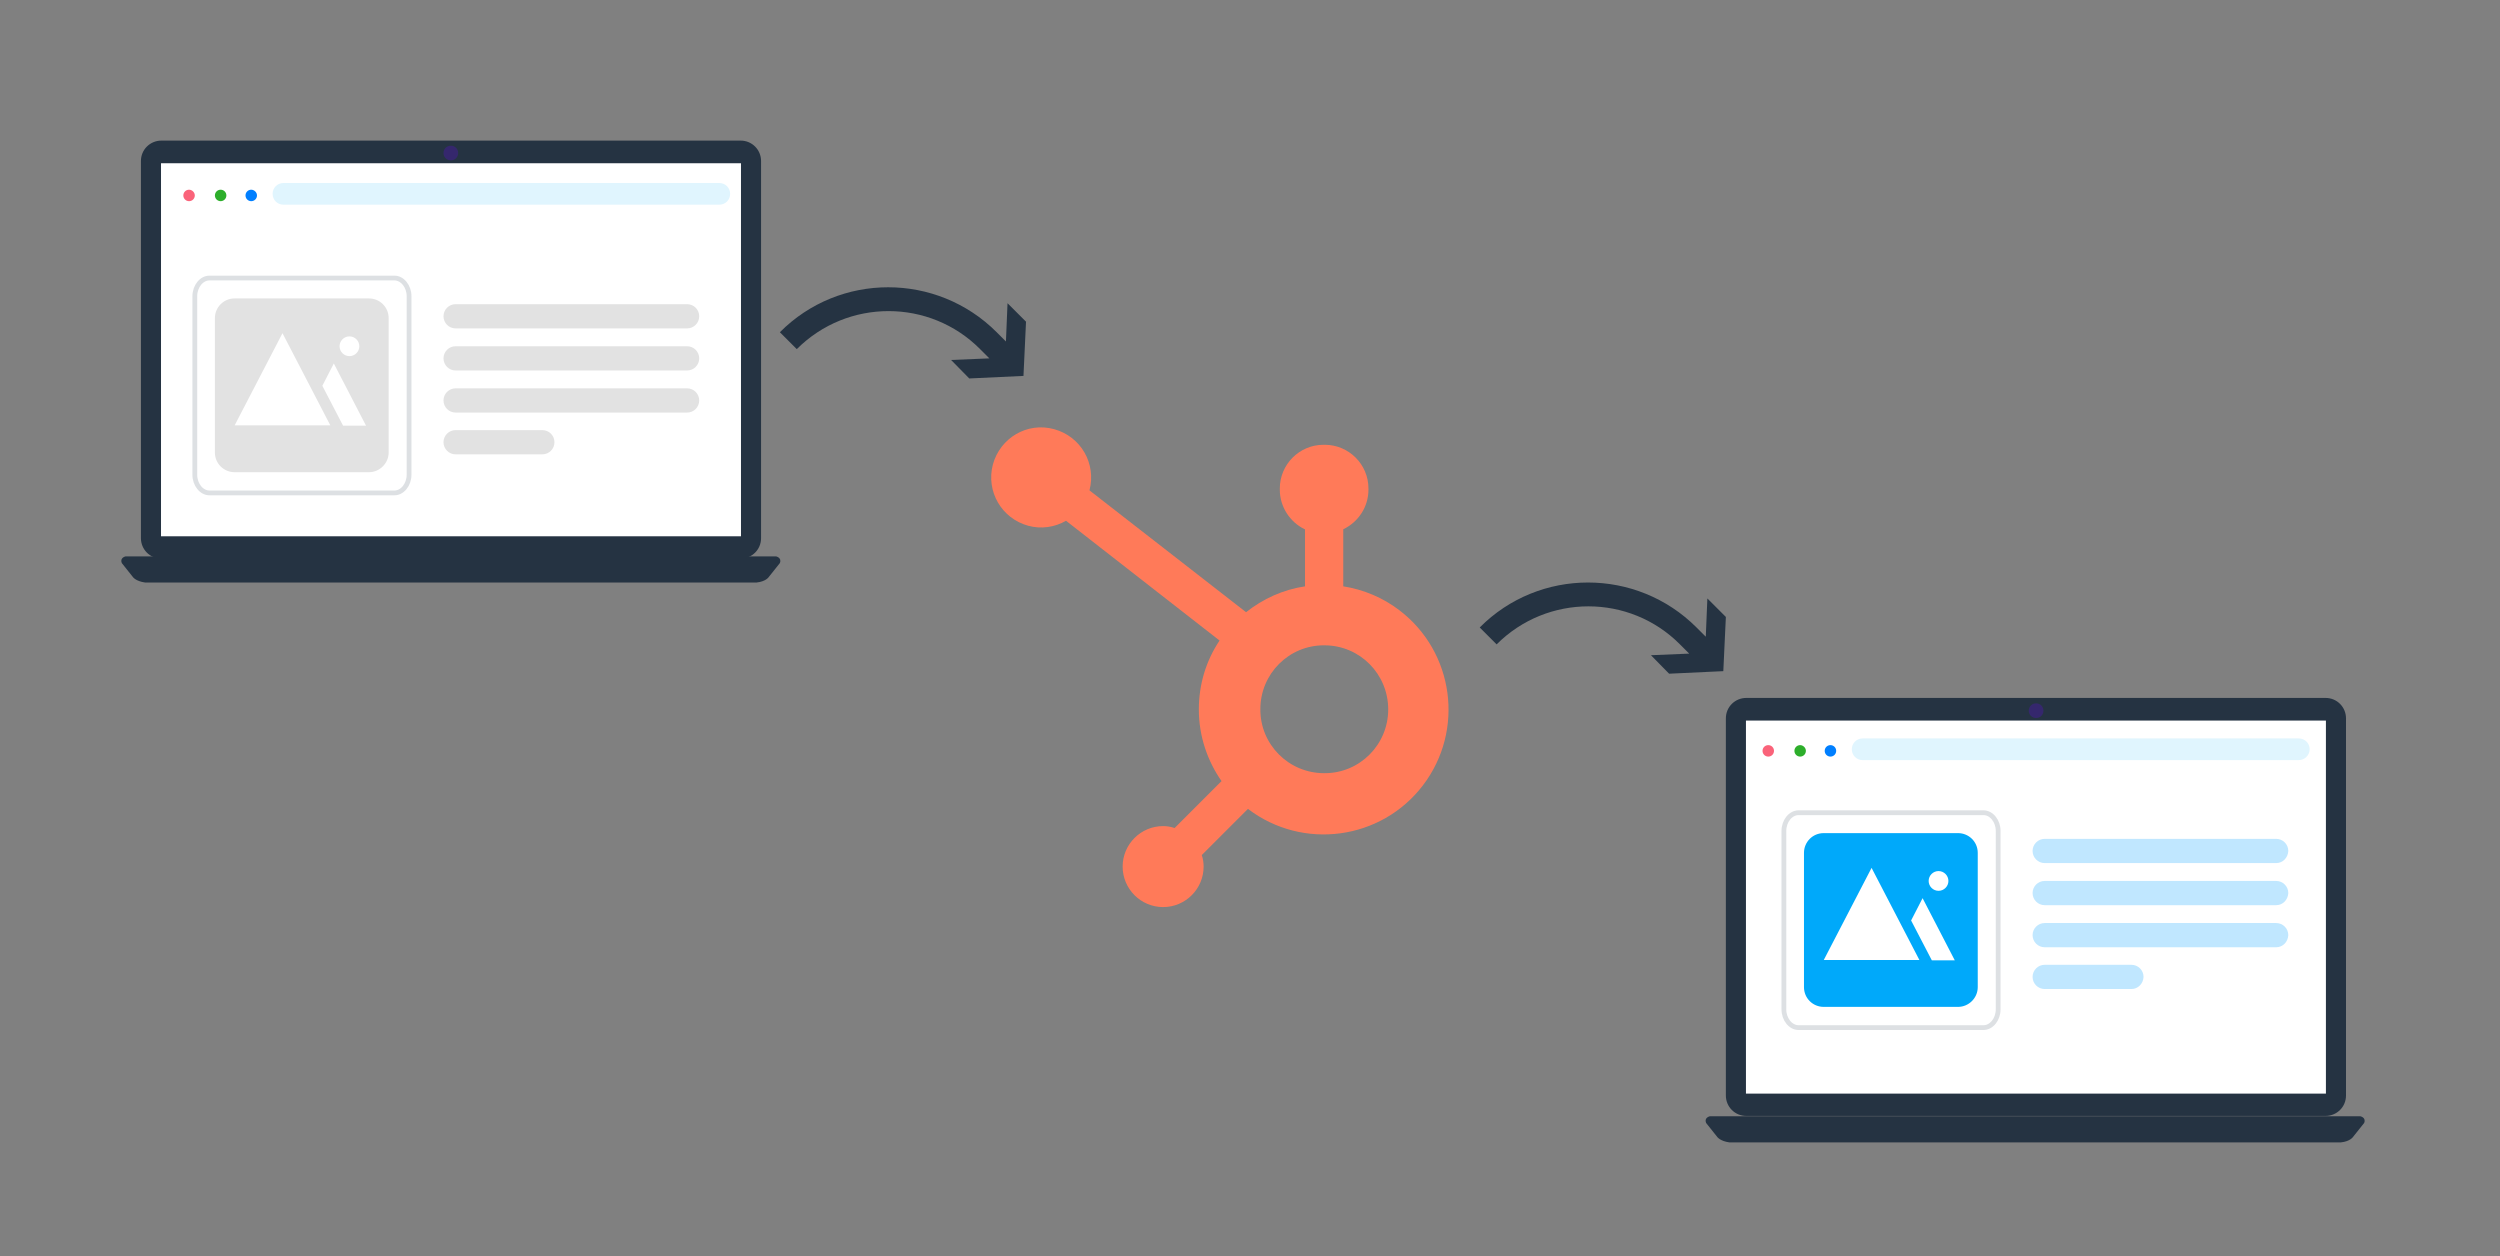 <?xml version="1.0" encoding="utf-8"?>
<!-- Generator: Adobe Illustrator 25.0.0, SVG Export Plug-In . SVG Version: 6.00 Build 0)  -->
<svg version="1.1" id="Layer_1" xmlns="http://www.w3.org/2000/svg" xmlns:xlink="http://www.w3.org/1999/xlink" x="0px" y="0px"
	 viewBox="0 0 784.1 394" style="enable-background:new 0 0 784.1 394;" xml:space="preserve">
<rect x="0" y="0" width="784.1" height="394" fill="#808080" stroke="none"/>
<style type="text/css">
	.st0{fill:#253342;}
	.st1{fill:#FFFFFF;}
	.st2{fill:#35276D;}
	.st3{fill:#FF7A59;}
	.st4{fill:#E0F5FE;}
	.st5{fill:#FA637A;}
	.st6{fill:#2DAE2B;}
	.st7{fill:#007FFF;}
	.st8{opacity:0.17;}
	.st9{fill:none;stroke:#33475B;stroke-width:1.5;stroke-miterlimit:10;}
	.st10{fill:#E2E2E2;}
	.st11{fill:#00A9FA;}
	.st12{fill:#C0E7FF;}
</style>
<g>
	<path class="st0" d="M735.8,343.6c0,3.6-2.9,6.4-6.4,6.4H547.7c-3.6,0-6.4-2.9-6.4-6.4V225.3c0-3.6,2.9-6.4,6.4-6.4h181.7
		c3.6,0,6.4,2.9,6.4,6.4V343.6z"/>
	<rect x="547.6" y="226" class="st1" width="181.9" height="117"/>
	<path class="st0" d="M542.4,358.3c-2.9-0.4-3.8-1.7-3.8-1.7l-3.5-4.4c-0.7-1.7,1.2-2.1,1.2-2.1h204c0,0,1.9,0.4,1.2,2.1l-3.5,4.4
		c0,0-0.9,1.4-3.8,1.7H542.4z"/>
	<path class="st2" d="M640.9,222.9c0,1.3-1,2.3-2.3,2.3s-2.3-1-2.3-2.3c0-1.3,1-2.3,2.3-2.3S640.9,221.6,640.9,222.9z"/>
</g>
<g>
	<path class="st0" d="M238.7,168.8c0,3.6-2.9,6.4-6.4,6.4H50.6c-3.6,0-6.4-2.9-6.4-6.4V50.5c0-3.6,2.9-6.4,6.4-6.4h181.7
		c3.6,0,6.4,2.9,6.4,6.4V168.8z"/>
	<rect x="50.5" y="51.2" class="st1" width="181.9" height="117"/>
	<path class="st2" d="M143.7,48c0,1.3-1,2.3-2.3,2.3c-1.3,0-2.3-1-2.3-2.3c0-1.3,1-2.3,2.3-2.3C142.7,45.7,143.7,46.7,143.7,48z"/>
	<path class="st0" d="M45.5,182.7c-2.9-0.4-3.8-1.7-3.8-1.7l-3.5-4.4c-0.7-1.7,1.2-2.1,1.2-2.1h204c0,0,1.9,0.4,1.2,2.1l-3.5,4.4
		c0,0-0.9,1.4-3.8,1.7H45.5z"/>
</g>
<path class="st3" d="M421.3,183.8v-17.8c4.8-2.3,7.9-7.1,7.9-12.4v-0.4c0-7.6-6.2-13.7-13.7-13.7h-0.4c-7.6,0-13.7,6.2-13.7,13.7
	v0.4c0,5.3,3.1,10.1,7.8,12.4l0.1,0v17.9c-6.8,1-13.2,3.9-18.6,8.2l0.1-0.1l-49.1-38.2c2.2-8.4-2.7-16.9-11.1-19.2
	s-16.9,2.7-19.2,11.1c-2.2,8.4,2.7,16.9,11.1,19.2c4,1.1,8.3,0.5,11.9-1.6l-0.1,0l48.2,37.6c-4.3,6.4-6.5,13.9-6.5,21.6
	c0,8.4,2.7,16.2,7.2,22.6l-0.1-0.1l-14.7,14.7c-1.2-0.4-2.4-0.6-3.6-0.6h0c-7,0-12.7,5.7-12.7,12.7c0,7,5.7,12.7,12.7,12.7
	c7,0,12.7-5.7,12.7-12.7c0,0,0,0,0,0c0-1.3-0.2-2.5-0.6-3.7l0,0.1l14.5-14.5c17.2,13.1,41.8,9.8,54.9-7.4
	c13.1-17.2,9.8-41.8-7.4-54.9c-5.1-3.9-11.2-6.5-17.6-7.5L421.3,183.8L421.3,183.8z M415.3,242.5c-11.1,0-20.1-9-20-20.1
	c0-11.1,9-20.1,20.1-20c11.1,0,20,9,20,20.1v0C435.4,233.6,426.4,242.6,415.3,242.5L415.3,242.5z"/>
<g>
	<path class="st4" d="M225.6,64.2H88.9c-1.9,0-3.4-1.5-3.4-3.4c0-1.9,1.5-3.4,3.4-3.4h136.7c1.9,0,3.4,1.5,3.4,3.4
		C229,62.7,227.5,64.2,225.6,64.2z"/>
	<path class="st5" d="M61.1,61.3c0,1-0.8,1.8-1.8,1.8c-1,0-1.8-0.8-1.8-1.8c0-1,0.8-1.8,1.8-1.8C60.2,59.5,61.1,60.3,61.1,61.3z"/>
	<path class="st6" d="M71,61.3c0,1-0.8,1.8-1.8,1.8c-1,0-1.8-0.8-1.8-1.8c0-1,0.8-1.8,1.8-1.8C70.2,59.5,71,60.3,71,61.3z"/>
	<path class="st7" d="M80.6,61.3c0,1-0.8,1.8-1.8,1.8c-1,0-1.8-0.8-1.8-1.8c0-1,0.8-1.8,1.8-1.8C79.7,59.5,80.6,60.3,80.6,61.3z"/>
</g>
<g>
	<path class="st4" d="M721,238.4H584.2c-1.9,0-3.4-1.5-3.4-3.4s1.5-3.4,3.4-3.4H721c1.9,0,3.4,1.5,3.4,3.4S722.8,238.4,721,238.4z"
		/>
	<path class="st5" d="M556.4,235.5c0,1-0.8,1.8-1.8,1.8s-1.8-0.8-1.8-1.8c0-1,0.8-1.8,1.8-1.8C555.6,233.7,556.4,234.5,556.4,235.5z
		"/>
	<path class="st6" d="M566.4,235.5c0,1-0.8,1.8-1.8,1.8c-1,0-1.8-0.8-1.8-1.8c0-1,0.8-1.8,1.8-1.8
		C565.5,233.7,566.4,234.5,566.4,235.5z"/>
	<path class="st7" d="M575.9,235.5c0,1-0.8,1.8-1.8,1.8c-1,0-1.8-0.8-1.8-1.8c0-1,0.8-1.8,1.8-1.8
		C575.1,233.7,575.9,234.5,575.9,235.5z"/>
</g>
<g>
	<g>
		<g>
			<g>
				<g>
					<path class="st1" d="M123.7,154.6h-58c-2.5,0-4.6-2.6-4.6-5.7v-56c0-3.1,2.1-5.7,4.6-5.7h58c2.5,0,4.6,2.6,4.6,5.7v56
						C128.3,152,126.2,154.6,123.7,154.6z"/>
				</g>
			</g>
		</g>
		<g class="st8">
			<g>
				<g>
					<path class="st9" d="M123.7,154.6h-58c-2.5,0-4.6-2.6-4.6-5.7v-56c0-3.1,2.1-5.7,4.6-5.7h58c2.5,0,4.6,2.6,4.6,5.7v56
						C128.3,152,126.2,154.6,123.7,154.6z"/>
				</g>
			</g>
		</g>
	</g>
	<g>
		<path class="st10" d="M115.7,148.1H73.6c-3.4,0-6.2-2.7-6.2-6.2V99.8c0-3.4,2.7-6.2,6.2-6.2h42.1c3.4,0,6.2,2.7,6.2,6.2v42.1
			C121.9,145.3,119.1,148.1,115.7,148.1z"/>
		<path class="st1" d="M88.6,104.5l-15,28.9h30L88.6,104.5z"/>
		<path class="st1" d="M104.7,114l-3.6,7l6.5,12.5h7.2L104.7,114z"/>
		<path class="st1" d="M112.7,108.6c0,1.7-1.4,3.1-3.1,3.1c-1.7,0-3.1-1.4-3.1-3.1c0-1.7,1.4-3.1,3.1-3.1
			C111.3,105.5,112.7,106.9,112.7,108.6z"/>
	</g>
</g>
<path class="st10" d="M215.5,116.2h-72.6c-2.1,0-3.8-1.7-3.8-3.8c0-2.1,1.7-3.8,3.8-3.8h72.6c2.1,0,3.8,1.7,3.8,3.8
	C219.3,114.5,217.6,116.2,215.5,116.2z"/>
<path class="st10" d="M215.5,129.4h-72.6c-2.1,0-3.8-1.7-3.8-3.8c0-2.1,1.7-3.8,3.8-3.8h72.6c2.1,0,3.8,1.7,3.8,3.8
	C219.3,127.7,217.6,129.4,215.5,129.4z"/>
<path class="st10" d="M215.5,103h-72.6c-2.1,0-3.8-1.7-3.8-3.8c0-2.1,1.7-3.8,3.8-3.8h72.6c2.1,0,3.8,1.7,3.8,3.8
	C219.3,101.3,217.6,103,215.5,103z"/>
<path class="st10" d="M170.1,142.5h-27.2c-2.1,0-3.8-1.7-3.8-3.8c0-2.1,1.7-3.8,3.8-3.8h27.2c2.1,0,3.8,1.7,3.8,3.8
	C173.9,140.8,172.2,142.5,170.1,142.5z"/>
<g>
	<g>
		<g>
			<g>
				<g>
					<path class="st1" d="M622.1,322.3h-58c-2.5,0-4.6-2.6-4.6-5.7v-56c0-3.1,2.1-5.7,4.6-5.7h58c2.5,0,4.6,2.6,4.6,5.7v56
						C626.7,319.7,624.6,322.3,622.1,322.3z"/>
				</g>
			</g>
		</g>
		<g class="st8">
			<g>
				<g>
					<path class="st9" d="M622.1,322.3h-58c-2.5,0-4.6-2.6-4.6-5.7v-56c0-3.1,2.1-5.7,4.6-5.7h58c2.5,0,4.6,2.6,4.6,5.7v56
						C626.7,319.7,624.6,322.3,622.1,322.3z"/>
				</g>
			</g>
		</g>
	</g>
	<g>
		<path class="st11" d="M614.1,315.8H572c-3.4,0-6.2-2.7-6.2-6.2v-42.1c0-3.4,2.7-6.2,6.2-6.2h42.1c3.4,0,6.2,2.7,6.2,6.2v42.1
			C620.3,313,617.5,315.8,614.1,315.8z"/>
		<path class="st1" d="M587,272.2l-15,28.9h30L587,272.2z"/>
		<path class="st1" d="M603,281.7l-3.6,7l6.5,12.5h7.2L603,281.7z"/>
		<path class="st1" d="M611.1,276.3c0,1.7-1.4,3.1-3.1,3.1c-1.7,0-3.1-1.4-3.1-3.1c0-1.7,1.4-3.1,3.1-3.1
			C609.7,273.2,611.1,274.6,611.1,276.3z"/>
	</g>
</g>
<path class="st12" d="M713.9,283.9h-72.6c-2.1,0-3.8-1.7-3.8-3.8c0-2.1,1.7-3.8,3.8-3.8h72.6c2.1,0,3.8,1.7,3.8,3.8
	C717.6,282.2,716,283.9,713.9,283.9z"/>
<path class="st12" d="M713.9,297.1h-72.6c-2.1,0-3.8-1.7-3.8-3.8c0-2.1,1.7-3.8,3.8-3.8h72.6c2.1,0,3.8,1.7,3.8,3.8
	C717.6,295.4,716,297.1,713.9,297.1z"/>
<path class="st12" d="M713.9,270.7h-72.6c-2.1,0-3.8-1.7-3.8-3.8c0-2.1,1.7-3.8,3.8-3.8h72.6c2.1,0,3.8,1.7,3.8,3.8
	C717.6,269,716,270.7,713.9,270.7z"/>
<path class="st12" d="M668.5,310.2h-27.2c-2.1,0-3.8-1.7-3.8-3.8c0-2.1,1.7-3.8,3.8-3.8h27.2c2.1,0,3.8,1.7,3.8,3.8
	C672.2,308.6,670.5,310.2,668.5,310.2z"/>
<path id="Arrow_1_" class="st0" d="M304,118.7l17-0.8l0.8-17l-5.8-5.8l-0.5,12l-2.9-2.9c-18.8-18.8-49.3-18.8-68,0l5.3,5.3
	c15.9-15.9,41.7-15.9,57.5,0l2.9,2.9l-12,0.5L304,118.7z"/>
<path id="Arrow_2_" class="st0" d="M523.5,211.3l17-0.8l0.8-17l-5.8-5.8l-0.5,12l-2.9-2.9c-18.8-18.8-49.3-18.8-68,0l5.3,5.3
	c15.9-15.9,41.7-15.9,57.5,0l2.9,2.9l-12,0.5L523.5,211.3z"/>
</svg>
